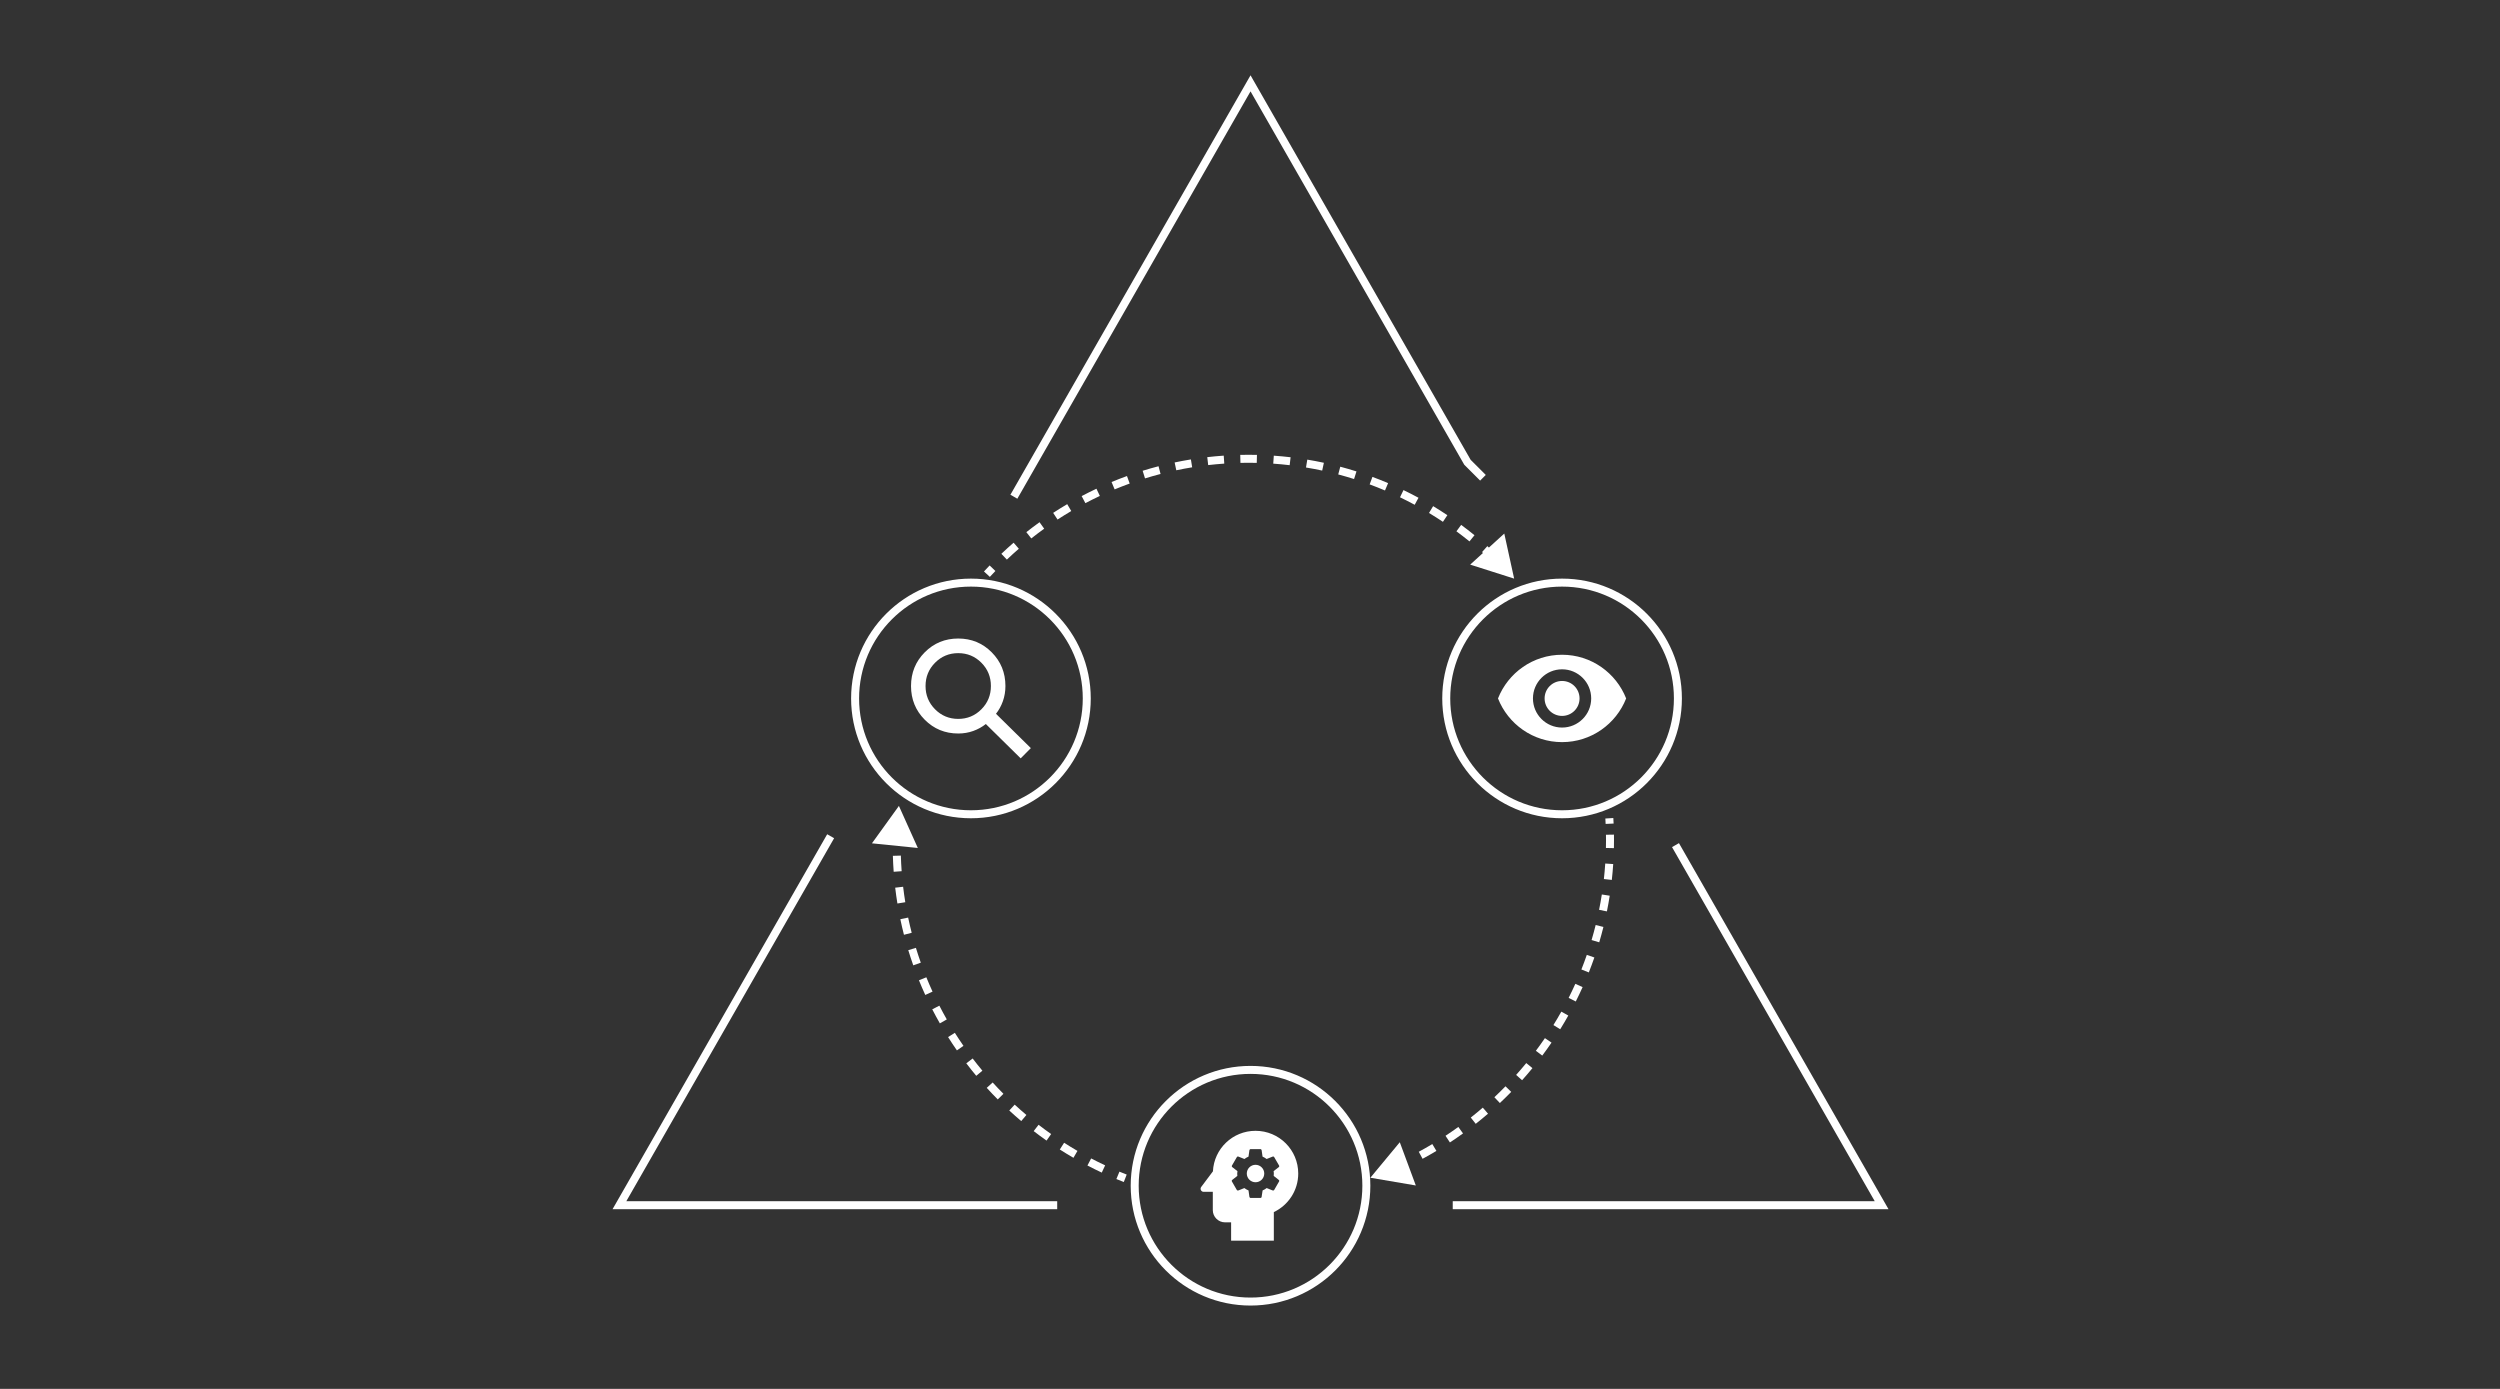 <svg width="900" height="500" viewBox="0 0 900 500" fill="none" xmlns="http://www.w3.org/2000/svg">
<rect x="0" y="0" width="900" height="500" fill="#333333" stroke="none"/>
<path d="M364.993 178.824L372.093 166.422L379.193 154.02L393.392 129.216L450.19 30L506.987 129.216L521.186 154.02L528.286 166.422L533.864 172M299.035 301.042L279.797 334.647L223 433.863H336.595H380.593M603.176 304.242L677.379 433.863H563.784H522.986" stroke="white" stroke-width="2.876"/>
<path d="M367.445 273.007L354.896 260.644C353.589 261.696 352.085 262.529 350.386 263.143C348.687 263.757 346.878 264.063 344.961 264.063C340.212 264.063 336.192 262.409 332.902 259.099C329.613 255.789 327.968 251.745 327.968 246.966C327.968 242.188 329.613 238.144 332.902 234.834C336.192 231.524 340.212 229.869 344.961 229.869C349.711 229.869 353.73 231.524 357.02 234.834C360.31 238.144 361.955 242.188 361.955 246.966C361.955 248.895 361.65 250.715 361.04 252.424C360.43 254.134 359.602 255.646 358.556 256.962L371.105 269.324L367.445 273.007ZM344.961 258.803C348.229 258.803 351.007 257.652 353.295 255.35C355.582 253.049 356.726 250.254 356.726 246.966C356.726 243.678 355.582 240.884 353.295 238.582C351.007 236.281 348.229 235.13 344.961 235.13C341.693 235.13 338.915 236.281 336.628 238.582C334.34 240.884 333.197 243.678 333.197 246.966C333.197 250.254 334.34 253.049 336.628 255.35C338.915 257.652 341.693 258.803 344.961 258.803Z" fill="white"/>
<circle cx="349.536" cy="251.438" r="41.699" stroke="white" stroke-width="2.876"/>
<circle cx="562.346" cy="251.438" r="41.699" stroke="white" stroke-width="2.876"/>
<g clip-path="url(#clip0_143_816)">
<path d="M562.347 235.711C551.862 235.711 542.908 242.232 539.28 251.438C542.908 260.643 551.862 267.165 562.347 267.165C572.831 267.165 581.785 260.643 585.413 251.438C581.785 242.232 572.831 235.711 562.347 235.711ZM562.347 261.922C556.559 261.922 551.862 257.225 551.862 251.438C551.862 245.65 556.559 240.953 562.347 240.953C568.134 240.953 572.831 245.65 572.831 251.438C572.831 257.225 568.134 261.922 562.347 261.922ZM562.347 245.147C558.866 245.147 556.056 247.957 556.056 251.438C556.056 254.919 558.866 257.729 562.347 257.729C565.828 257.729 568.638 254.919 568.638 251.438C568.638 247.957 565.828 245.147 562.347 245.147Z" fill="white"/>
</g>
<circle cx="450.189" cy="426.863" r="41.699" stroke="white" stroke-width="2.876"/>
<g clip-path="url(#clip1_143_816)">
<path d="M451.988 419.328C450.253 419.328 448.847 420.734 448.847 422.469C448.847 424.205 450.253 425.611 451.988 425.611C453.724 425.611 455.13 424.205 455.13 422.469C455.13 420.734 453.724 419.328 451.988 419.328Z" fill="white"/>
<path d="M451.988 407.092C443.75 407.092 437.05 413.55 436.654 421.678L432.436 427.302C431.887 428.027 432.415 429.06 433.315 429.06H436.61V435.65C436.61 438.067 438.588 440.044 441.004 440.044H443.201V446.634H458.578V436.353C463.763 433.893 467.366 428.598 467.366 422.469C467.366 413.968 460.49 407.092 451.988 407.092ZM458.578 422.469C458.578 422.755 458.556 423.04 458.535 423.326L460.358 424.776C460.534 424.908 460.578 425.127 460.468 425.325L458.71 428.379C458.6 428.576 458.359 428.642 458.183 428.576L456.008 427.698C455.547 428.049 455.064 428.335 454.536 428.554L454.185 430.883C454.163 431.103 453.965 431.257 453.745 431.257H450.231C450.011 431.257 449.835 431.103 449.791 430.883L449.462 428.554C448.913 428.335 448.429 428.049 447.968 427.698L445.793 428.576C445.595 428.642 445.354 428.576 445.244 428.379L443.486 425.325C443.377 425.149 443.42 424.908 443.596 424.776L445.442 423.326C445.42 423.04 445.398 422.755 445.398 422.469C445.398 422.184 445.442 421.876 445.485 421.613L443.618 420.163C443.442 420.031 443.399 419.811 443.508 419.591L445.266 416.56C445.376 416.362 445.595 416.296 445.793 416.362L447.99 417.241C448.429 416.911 448.934 416.604 449.462 416.384L449.791 414.056C449.835 413.836 450.011 413.682 450.231 413.682H453.745C453.965 413.682 454.141 413.836 454.185 414.056L454.514 416.384C455.042 416.604 455.525 416.889 455.986 417.241L458.183 416.362C458.381 416.296 458.622 416.362 458.71 416.56L460.468 419.591C460.578 419.789 460.534 420.031 460.358 420.163L458.491 421.613C458.556 421.876 458.578 422.162 458.578 422.469Z" fill="white"/>
</g>
<path d="M323.608 290.128L313.898 303.596L330.417 305.271L323.608 290.128ZM321.588 297.088C321.544 297.879 321.507 298.672 321.477 299.466L324.351 299.574C324.38 298.797 324.416 298.021 324.459 297.248L321.588 297.088ZM321.477 299.466C321.441 300.429 321.415 301.389 321.4 302.347L324.276 302.392C324.291 301.455 324.316 300.516 324.351 299.574L321.477 299.466ZM321.436 308.097C321.49 310.022 321.587 311.937 321.725 313.841L324.594 313.633C324.459 311.771 324.364 309.898 324.311 308.016L321.436 308.097ZM322.269 319.566C322.493 321.477 322.76 323.376 323.067 325.261L325.905 324.799C325.605 322.955 325.345 321.099 325.125 319.231L322.269 319.566ZM324.119 330.917C324.513 332.8 324.948 334.668 325.423 336.521L328.209 335.807C327.744 333.995 327.319 332.169 326.934 330.328L324.119 330.917ZM326.977 342.06C327.537 343.899 328.137 345.72 328.777 347.524L331.487 346.564C330.862 344.8 330.275 343.019 329.728 341.222L326.977 342.06ZM330.819 352.902C331.54 354.681 332.3 356.442 333.098 358.182L335.712 356.984C334.932 355.282 334.189 353.561 333.484 351.821L330.819 352.902ZM335.61 363.356C336.487 365.064 337.4 366.75 338.349 368.414L340.847 366.989C339.919 365.362 339.026 363.713 338.169 362.043L335.61 363.356ZM341.31 373.346C342.333 374.969 343.392 376.568 344.485 378.142L346.847 376.502C345.779 374.962 344.743 373.399 343.742 371.812L341.31 373.346ZM347.868 382.793C349.03 384.319 350.225 385.819 351.452 387.291L353.661 385.45C352.461 384.01 351.292 382.543 350.156 381.051L347.868 382.793ZM355.229 391.628C356.52 393.045 357.842 394.435 359.194 395.795L361.233 393.767C359.911 392.437 358.618 391.078 357.356 389.692L355.229 391.628ZM363.336 399.784C364.745 401.082 366.183 402.351 367.649 403.588L369.504 401.39C368.07 400.18 366.663 398.939 365.285 397.669L363.336 399.784ZM372.125 407.199C373.642 408.369 375.186 409.507 376.755 410.611L378.41 408.259C376.875 407.179 375.365 406.066 373.882 404.922L372.125 407.199ZM381.53 413.817C383.143 414.849 384.781 415.848 386.442 416.811L387.885 414.323C386.26 413.381 384.658 412.405 383.081 411.395L381.53 413.817ZM391.48 419.584C393.176 420.47 394.895 421.32 396.635 422.134L397.853 419.529C396.151 418.733 394.47 417.902 392.811 417.035L391.48 419.584ZM401.897 424.454C402.782 424.821 403.673 425.179 404.568 425.527L405.611 422.847C404.735 422.506 403.865 422.156 402.999 421.797L401.897 424.454ZM323.608 290.128L313.898 303.596L330.417 305.271L323.608 290.128ZM321.588 297.088C321.544 297.879 321.507 298.672 321.477 299.466L324.351 299.574C324.38 298.797 324.416 298.021 324.459 297.248L321.588 297.088ZM321.477 299.466C321.441 300.429 321.415 301.389 321.4 302.347L324.276 302.392C324.291 301.455 324.316 300.516 324.351 299.574L321.477 299.466ZM321.436 308.097C321.49 310.022 321.587 311.937 321.725 313.841L324.594 313.633C324.459 311.771 324.364 309.898 324.311 308.016L321.436 308.097ZM322.269 319.566C322.493 321.477 322.76 323.376 323.067 325.261L325.905 324.799C325.605 322.955 325.345 321.099 325.125 319.231L322.269 319.566ZM324.119 330.917C324.513 332.8 324.948 334.668 325.423 336.521L328.209 335.807C327.744 333.995 327.319 332.169 326.934 330.328L324.119 330.917ZM326.977 342.06C327.537 343.899 328.137 345.72 328.777 347.524L331.487 346.564C330.862 344.8 330.275 343.019 329.728 341.222L326.977 342.06ZM330.819 352.902C331.54 354.681 332.3 356.442 333.098 358.182L335.712 356.984C334.932 355.282 334.189 353.561 333.484 351.821L330.819 352.902ZM335.61 363.356C336.487 365.064 337.4 366.75 338.349 368.414L340.847 366.989C339.919 365.362 339.026 363.713 338.169 362.043L335.61 363.356ZM341.31 373.346C342.333 374.969 343.392 376.568 344.485 378.142L346.847 376.502C345.779 374.962 344.743 373.399 343.742 371.812L341.31 373.346ZM347.868 382.793C349.03 384.319 350.225 385.819 351.452 387.291L353.661 385.45C352.461 384.01 351.292 382.543 350.156 381.051L347.868 382.793ZM355.229 391.628C356.52 393.045 357.842 394.435 359.194 395.795L361.233 393.767C359.911 392.437 358.618 391.078 357.356 389.692L355.229 391.628ZM363.336 399.784C364.745 401.082 366.183 402.351 367.649 403.588L369.504 401.39C368.07 400.18 366.663 398.939 365.285 397.669L363.336 399.784ZM372.125 407.199C373.642 408.369 375.186 409.507 376.755 410.611L378.41 408.259C376.875 407.179 375.365 406.066 373.882 404.922L372.125 407.199ZM381.53 413.817C383.143 414.849 384.781 415.848 386.442 416.811L387.885 414.323C386.26 413.381 384.658 412.405 383.081 411.395L381.53 413.817ZM391.48 419.584C393.176 420.47 394.895 421.32 396.635 422.134L397.853 419.529C396.151 418.733 394.47 417.902 392.811 417.035L391.48 419.584ZM401.897 424.454C402.782 424.821 403.673 425.179 404.568 425.527L405.611 422.847C404.735 422.506 403.865 422.156 402.999 421.797L401.897 424.454Z" fill="white"/>
<path d="M493.327 423.987L509.695 426.773L503.924 411.205L493.327 423.987ZM501.812 422.177C503.568 421.415 505.305 420.617 507.021 419.784L505.764 417.197C504.086 418.013 502.386 418.793 500.668 419.538L501.812 422.177ZM512.122 417.167C513.807 416.257 515.469 415.312 517.107 414.333L515.632 411.864C514.029 412.822 512.403 413.747 510.755 414.637L512.122 417.167ZM521.965 411.285C523.563 410.234 525.137 409.149 526.686 408.032L525.003 405.699C523.488 406.793 521.948 407.854 520.384 408.883L521.965 411.285ZM531.262 404.577C532.764 403.392 534.238 402.175 535.685 400.928L533.807 398.75C532.392 399.97 530.949 401.16 529.48 402.32L531.262 404.577ZM539.946 397.092C541.339 395.782 542.703 394.442 544.037 393.074L541.979 391.066C540.673 392.405 539.339 393.715 537.976 394.997L539.946 397.092ZM547.951 388.883C549.225 387.458 550.468 386.005 551.679 384.526L549.453 382.705C548.269 384.152 547.053 385.573 545.807 386.967L547.951 388.883ZM555.213 380.011C556.358 378.481 557.47 376.925 558.548 375.345L556.172 373.725C555.118 375.27 554.03 376.791 552.911 378.288L555.213 380.011ZM561.674 370.537C562.681 368.913 563.652 367.266 564.587 365.597L562.078 364.191C561.163 365.824 560.214 367.435 559.23 369.023L561.674 370.537ZM567.278 360.533C568.137 358.827 568.959 357.101 569.743 355.354L567.12 354.176C566.353 355.884 565.549 357.572 564.71 359.239L567.278 360.533ZM571.976 350.071C572.679 348.297 573.344 346.505 573.971 344.694L571.253 343.754C570.641 345.524 569.99 347.277 569.302 349.011L571.976 350.071ZM575.724 339.232C576.267 337.403 576.769 335.558 577.232 333.697L574.441 333.003C573.989 334.822 573.497 336.627 572.967 338.414L575.724 339.232ZM578.491 328.1C578.868 326.232 579.204 324.35 579.499 322.455L576.657 322.013C576.369 323.866 576.04 325.706 575.672 327.532L578.491 328.1ZM580.254 316.771C580.463 314.879 580.631 312.974 580.757 311.059L577.888 310.87C577.764 312.743 577.6 314.605 577.396 316.455L580.254 316.771ZM581.008 305.33C581.029 304.375 581.04 303.417 581.04 302.457H578.164C578.164 303.396 578.153 304.333 578.133 305.267L581.008 305.33ZM581.04 302.457C581.04 301.791 581.035 301.127 581.024 300.464L578.149 300.507C578.159 301.156 578.164 301.806 578.164 302.457H581.04ZM580.903 296.479C580.873 295.814 580.838 295.15 580.797 294.488L577.927 294.663C577.966 295.31 578.001 295.959 578.031 296.61L580.903 296.479ZM493.327 423.987L509.695 426.773L503.924 411.205L493.327 423.987ZM501.812 422.177C503.568 421.415 505.305 420.617 507.021 419.784L505.764 417.197C504.086 418.013 502.386 418.793 500.668 419.538L501.812 422.177ZM512.122 417.167C513.807 416.257 515.469 415.312 517.107 414.333L515.632 411.864C514.029 412.822 512.403 413.747 510.755 414.637L512.122 417.167ZM521.965 411.285C523.563 410.234 525.137 409.149 526.686 408.032L525.003 405.699C523.488 406.793 521.948 407.854 520.384 408.883L521.965 411.285ZM531.262 404.577C532.764 403.392 534.238 402.175 535.685 400.928L533.807 398.75C532.392 399.97 530.949 401.16 529.48 402.32L531.262 404.577ZM539.946 397.092C541.339 395.782 542.703 394.442 544.037 393.074L541.979 391.066C540.673 392.405 539.339 393.715 537.976 394.997L539.946 397.092ZM547.951 388.883C549.225 387.458 550.468 386.005 551.679 384.526L549.453 382.705C548.269 384.152 547.053 385.573 545.807 386.967L547.951 388.883ZM555.213 380.011C556.358 378.481 557.47 376.925 558.548 375.345L556.172 373.725C555.118 375.27 554.03 376.791 552.911 378.288L555.213 380.011ZM561.674 370.537C562.681 368.913 563.652 367.266 564.587 365.597L562.078 364.191C561.163 365.824 560.214 367.435 559.23 369.023L561.674 370.537ZM567.278 360.533C568.137 358.827 568.959 357.101 569.743 355.354L567.12 354.176C566.353 355.884 565.549 357.572 564.71 359.239L567.278 360.533ZM571.976 350.071C572.679 348.297 573.344 346.505 573.971 344.694L571.253 343.754C570.641 345.524 569.99 347.277 569.302 349.011L571.976 350.071ZM575.724 339.232C576.267 337.403 576.769 335.558 577.232 333.697L574.441 333.003C573.989 334.822 573.497 336.627 572.967 338.414L575.724 339.232ZM578.491 328.1C578.868 326.232 579.204 324.35 579.499 322.455L576.657 322.013C576.369 323.866 576.04 325.706 575.672 327.532L578.491 328.1ZM580.254 316.771C580.463 314.879 580.631 312.974 580.757 311.059L577.888 310.87C577.764 312.743 577.6 314.605 577.396 316.455L580.254 316.771ZM581.008 305.33C581.029 304.375 581.04 303.417 581.04 302.457H578.164C578.164 303.396 578.153 304.333 578.133 305.267L581.008 305.33ZM581.04 302.457C581.04 301.791 581.035 301.127 581.024 300.464L578.149 300.507C578.159 301.156 578.164 301.806 578.164 302.457H581.04ZM580.903 296.479C580.873 295.814 580.838 295.15 580.797 294.488L577.927 294.663C577.966 295.31 578.001 295.959 578.031 296.61L580.903 296.479Z" fill="white"/>
<path d="M545.091 208.301L541.543 192.081L529.27 203.264L545.091 208.301ZM356.345 207.677C357.002 206.963 357.667 206.256 358.34 205.558L356.268 203.563C355.581 204.277 354.901 204.999 354.229 205.729L356.345 207.677ZM362.471 201.456C363.878 200.12 365.315 198.816 366.781 197.546L364.898 195.373C363.399 196.672 361.93 198.005 360.491 199.371L362.471 201.456ZM371.264 193.834C372.786 192.631 374.335 191.463 375.911 190.329L374.232 187.995C372.621 189.153 371.037 190.348 369.481 191.578L371.264 193.834ZM380.712 187.04C382.336 185.981 383.984 184.959 385.657 183.974L384.198 181.495C382.488 182.503 380.801 183.548 379.141 184.631L380.712 187.04ZM390.738 181.137C392.451 180.232 394.187 179.365 395.944 178.538L394.72 175.936C392.922 176.782 391.147 177.669 389.395 178.595L390.738 181.137ZM401.265 176.182C403.053 175.439 404.861 174.737 406.689 174.075L405.71 171.371C403.841 172.048 401.991 172.766 400.162 173.526L401.265 176.182ZM412.204 172.223C414.052 171.65 415.917 171.119 417.799 170.63L417.076 167.846C415.151 168.346 413.242 168.89 411.352 169.476L412.204 172.223ZM423.464 169.298C425.355 168.9 427.263 168.544 429.184 168.232L428.723 165.393C426.758 165.713 424.806 166.077 422.871 166.484L423.464 169.298ZM434.946 167.432C436.865 167.211 438.797 167.034 440.74 166.9L440.543 164.031C438.555 164.167 436.58 164.349 434.617 164.575L434.946 167.432ZM446.555 166.634C447.522 166.612 448.493 166.601 449.466 166.601V163.726C448.471 163.726 447.479 163.737 446.489 163.759L446.555 166.634ZM449.466 166.601C450.459 166.601 451.449 166.613 452.436 166.636L452.503 163.761C451.494 163.737 450.481 163.726 449.466 163.726V166.601ZM458.369 166.912C460.352 167.051 462.322 167.236 464.279 167.467L464.615 164.61C462.613 164.375 460.598 164.186 458.57 164.044L458.369 166.912ZM470.156 168.299C472.116 168.624 474.061 168.994 475.989 169.409L476.594 166.598C474.621 166.173 472.631 165.794 470.627 165.462L470.156 168.299ZM481.762 170.795C483.68 171.304 485.58 171.857 487.462 172.453L488.331 169.712C486.406 169.102 484.462 168.536 482.5 168.015L481.762 170.795ZM493.077 174.38C494.936 175.068 496.776 175.799 498.594 176.572L499.719 173.925C497.859 173.135 495.977 172.387 494.074 171.683L493.077 174.38ZM504.003 179.022C505.788 179.882 507.551 180.783 509.289 181.723L510.658 179.194C508.88 178.232 507.077 177.31 505.251 176.431L504.003 179.022ZM514.444 184.671C516.14 185.694 517.811 186.756 519.455 187.856L521.054 185.465C519.372 184.341 517.664 183.255 515.929 182.208L514.444 184.671ZM524.313 191.271C525.906 192.447 527.471 193.66 529.007 194.908L530.821 192.676C529.25 191.4 527.65 190.16 526.021 188.957L524.313 191.271ZM533.529 198.758C535.006 200.075 536.453 201.427 537.868 202.812L539.879 200.756C538.432 199.341 536.953 197.959 535.443 196.612L533.529 198.758ZM545.091 208.301L541.543 192.081L529.27 203.264L545.091 208.301ZM356.345 207.677C357.002 206.963 357.667 206.256 358.34 205.558L356.268 203.563C355.581 204.277 354.901 204.999 354.229 205.729L356.345 207.677ZM362.471 201.456C363.878 200.12 365.315 198.816 366.781 197.546L364.898 195.373C363.399 196.672 361.93 198.005 360.491 199.371L362.471 201.456ZM371.264 193.834C372.786 192.631 374.335 191.463 375.911 190.329L374.232 187.995C372.621 189.153 371.037 190.348 369.481 191.578L371.264 193.834ZM380.712 187.04C382.336 185.981 383.984 184.959 385.657 183.974L384.198 181.495C382.488 182.503 380.801 183.548 379.141 184.631L380.712 187.04ZM390.738 181.137C392.451 180.232 394.187 179.365 395.944 178.538L394.72 175.936C392.922 176.782 391.147 177.669 389.395 178.595L390.738 181.137ZM401.265 176.182C403.053 175.439 404.861 174.737 406.689 174.075L405.71 171.371C403.841 172.048 401.991 172.766 400.162 173.526L401.265 176.182ZM412.204 172.223C414.052 171.65 415.917 171.119 417.799 170.63L417.076 167.846C415.151 168.346 413.242 168.89 411.352 169.476L412.204 172.223ZM423.464 169.298C425.355 168.9 427.263 168.544 429.184 168.232L428.723 165.393C426.758 165.713 424.806 166.077 422.871 166.484L423.464 169.298ZM434.946 167.432C436.865 167.211 438.797 167.034 440.74 166.9L440.543 164.031C438.555 164.167 436.58 164.349 434.617 164.575L434.946 167.432ZM446.555 166.634C447.522 166.612 448.493 166.601 449.466 166.601V163.726C448.471 163.726 447.479 163.737 446.489 163.759L446.555 166.634ZM449.466 166.601C450.459 166.601 451.449 166.613 452.436 166.636L452.503 163.761C451.494 163.737 450.481 163.726 449.466 163.726V166.601ZM458.369 166.912C460.352 167.051 462.322 167.236 464.279 167.467L464.615 164.61C462.613 164.375 460.598 164.186 458.57 164.044L458.369 166.912ZM470.156 168.299C472.116 168.624 474.061 168.994 475.989 169.409L476.594 166.598C474.621 166.173 472.631 165.794 470.627 165.462L470.156 168.299ZM481.762 170.795C483.68 171.304 485.58 171.857 487.462 172.453L488.331 169.712C486.406 169.102 484.462 168.536 482.5 168.015L481.762 170.795ZM493.077 174.38C494.936 175.068 496.776 175.799 498.594 176.572L499.719 173.925C497.859 173.135 495.977 172.387 494.074 171.683L493.077 174.38ZM504.003 179.022C505.788 179.882 507.551 180.783 509.289 181.723L510.658 179.194C508.88 178.232 507.077 177.31 505.251 176.431L504.003 179.022ZM514.444 184.671C516.14 185.694 517.811 186.756 519.455 187.856L521.054 185.465C519.372 184.341 517.664 183.255 515.929 182.208L514.444 184.671ZM524.313 191.271C525.906 192.447 527.471 193.66 529.007 194.908L530.821 192.676C529.25 191.4 527.65 190.16 526.021 188.957L524.313 191.271ZM533.529 198.758C535.006 200.075 536.453 201.427 537.868 202.812L539.879 200.756C538.432 199.341 536.953 197.959 535.443 196.612L533.529 198.758Z" fill="white"/>
<defs>
<clipPath id="clip0_143_816">
<rect width="50.327" height="50.327" fill="white" transform="translate(537.184 226.274)"/>
</clipPath>
<clipPath id="clip1_143_816">
<rect width="52.723" height="52.723" fill="white" transform="translate(421.43 400.501)"/>
</clipPath>
</defs>
</svg>
